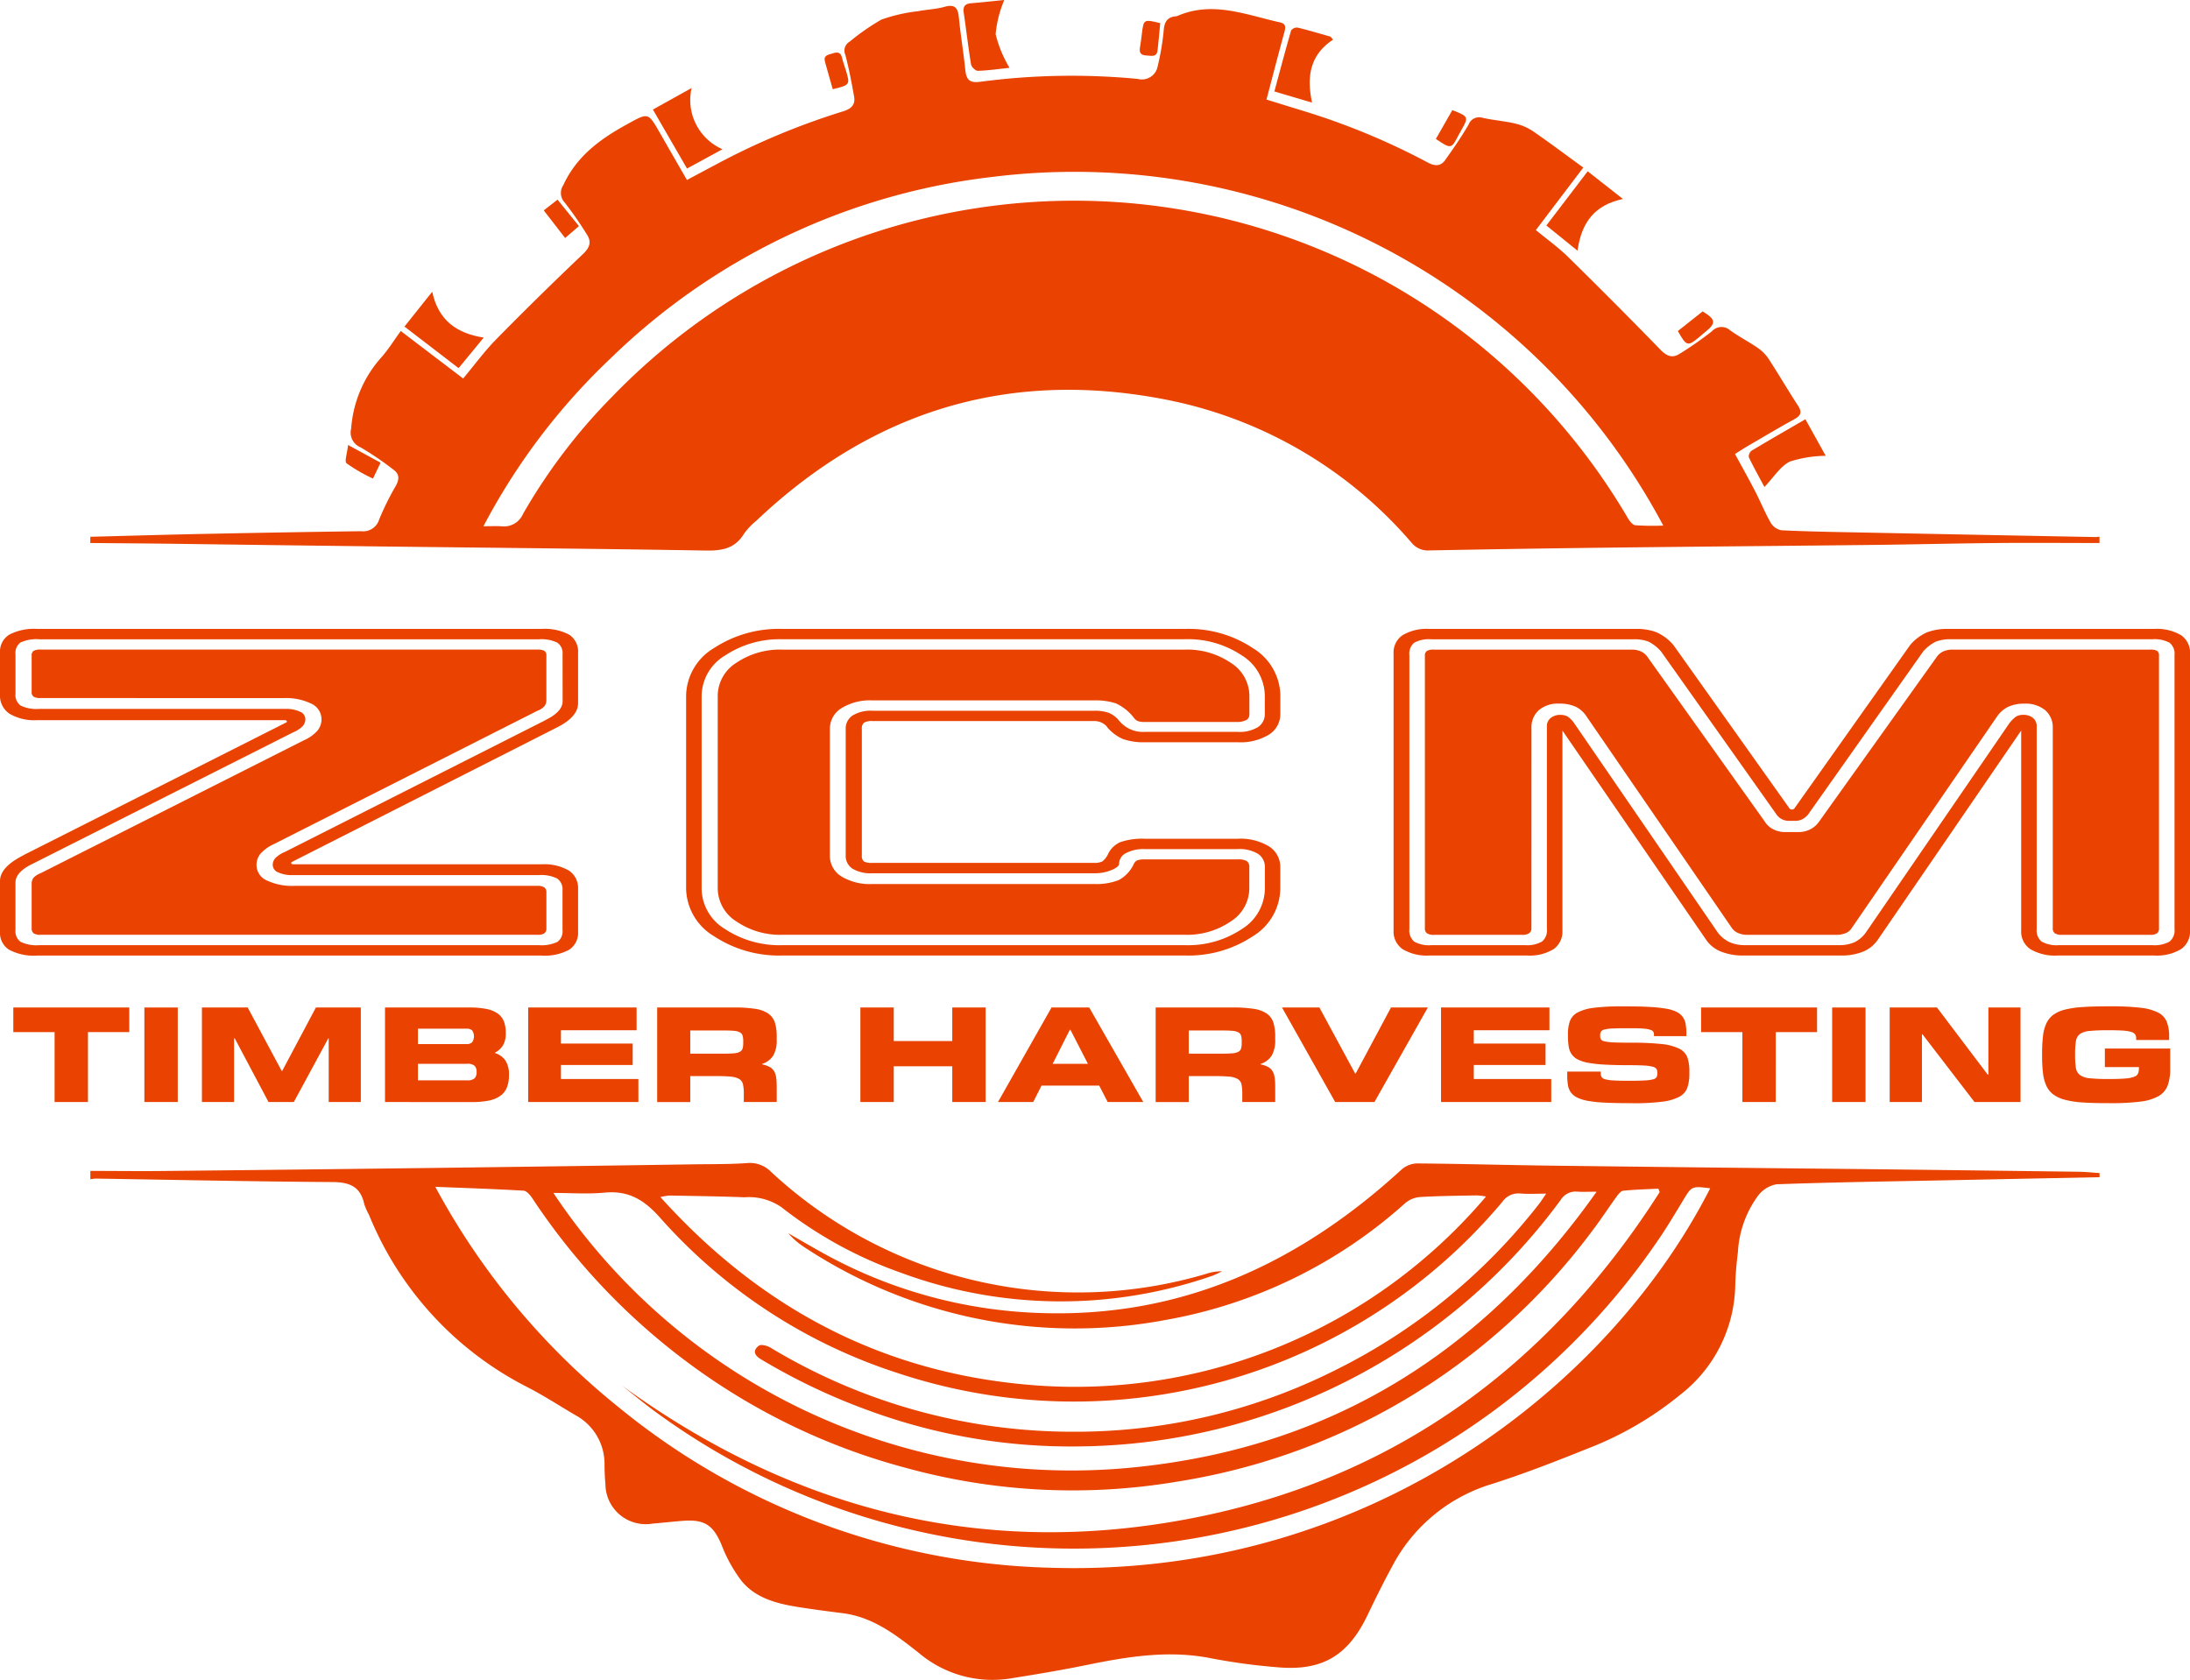 <svg xmlns="http://www.w3.org/2000/svg" xmlns:xlink="http://www.w3.org/1999/xlink" width="202.102" height="155.041" viewBox="0 0 202.102 155.041"><defs><clipPath id="clip-path"><rect id="Rectangle_7" data-name="Rectangle 7" width="202.102" height="155.041" fill="#ea4200"></rect></clipPath></defs><g id="Group_2" data-name="Group 2" transform="translate(0 0)"><g id="Group_1" data-name="Group 1" transform="translate(0 0)" clip-path="url(#clip-path)"><path id="Path_1" data-name="Path 1" d="M6.583,49.427c3.569-.091,7.137-.2,10.706-.27q7.141-.146,14.282-.244a1.541,1.541,0,0,0,1.667-1.087,24.892,24.892,0,0,1,1.54-3.11c.318-.57.336-1.064-.177-1.444a27.943,27.943,0,0,0-3.083-2.1,1.468,1.468,0,0,1-.868-1.729,11.034,11.034,0,0,1,2.81-6.6c.631-.717,1.139-1.542,1.768-2.407l5.758,4.384c1.055-1.263,1.966-2.515,3.04-3.608Q47.942,27.226,52,23.377c.63-.594.867-1.112.429-1.809a33.2,33.2,0,0,0-2.074-2.993,1.288,1.288,0,0,1-.122-1.613c1.229-2.663,3.405-4.25,5.869-5.6,1.971-1.083,1.938-1.139,3.045.8.811,1.42,1.629,2.835,2.491,4.334.978-.521,1.877-1,2.774-1.478a66.18,66.18,0,0,1,11.65-4.859c.75-.234,1.135-.614,1-1.367-.227-1.288-.473-2.579-.806-3.843a.951.951,0,0,1,.4-1.219,20.828,20.828,0,0,1,2.924-2.033A15.062,15.062,0,0,1,82.94.923c.821-.158,1.675-.182,2.474-.408.973-.274,1.234.117,1.32,1,.156,1.6.424,3.19.588,4.791.091.884.336,1.264,1.372,1.129a64.184,64.184,0,0,1,14.543-.266,1.485,1.485,0,0,0,1.85-1.2,22.969,22.969,0,0,0,.552-3.313c.068-.775.35-1.2,1.127-1.267a.34.34,0,0,0,.1-.016c3.266-1.44,6.364-.114,9.5.578.523.115.54.412.416.861-.559,2.042-1.089,4.092-1.663,6.263,1.159.357,2.28.706,3.4,1.049A64.182,64.182,0,0,1,130,14.883c.652.348,1.187.365,1.6-.214.765-1.062,1.506-2.145,2.167-3.271a1.04,1.04,0,0,1,1.3-.638c.972.218,1.976.29,2.945.516a4.972,4.972,0,0,1,1.656.69c1.559,1.07,3.073,2.211,4.688,3.385l-4.377,5.769c1.04.859,2.064,1.59,2.952,2.459q4.3,4.218,8.5,8.537c.59.613,1.108.874,1.81.427a31.579,31.579,0,0,0,2.986-2.083,1.194,1.194,0,0,1,1.695-.076c.811.578,1.705,1.039,2.525,1.605a3.747,3.747,0,0,1,1,1c.93,1.428,1.786,2.9,2.72,4.331.409.625.258.935-.353,1.268-1.411.77-2.792,1.6-4.182,2.406-.412.239-.808.5-1.276.794.645,1.188,1.273,2.3,1.861,3.441.5.972.912,1.993,1.456,2.938a1.451,1.451,0,0,0,.992.661c2.377.113,4.757.155,7.137.2q10.9.219,21.808.424c.128,0,.256-.019.384-.029v.579c-3.149,0-6.3-.029-9.449,0-3.794.034-7.588.132-11.382.175-8.009.091-16.019.153-24.027.247q-8.49.1-16.979.262a1.938,1.938,0,0,1-1.657-.721,39.972,39.972,0,0,0-22.3-13.125c-14.632-2.973-27.354.865-38.171,11.116a6.254,6.254,0,0,0-1.124,1.188c-.823,1.364-2.019,1.58-3.512,1.554-9.97-.168-19.941-.256-29.911-.376q-9.891-.12-19.78-.256c-2.375-.029-4.751-.043-7.126-.065Zm145.153-1.035A61.533,61.533,0,0,0,89.775,16.22,60.483,60.483,0,0,0,54.585,32.966,59.221,59.221,0,0,0,42.858,48.454c.708,0,1.188-.025,1.663.005a1.911,1.911,0,0,0,1.984-1.131,52.534,52.534,0,0,1,8.277-10.878,59.271,59.271,0,0,1,70.6-11,59.346,59.346,0,0,1,23.069,22.224c.167.28.442.66.7.688a24.6,24.6,0,0,0,2.58.033" transform="translate(1.756 0.114)" fill="#ea4200"></path><path id="Path_2" data-name="Path 2" d="M192,86.041q-7.284.146-14.568.294c-5.08.1-10.162.176-15.241.36a2.761,2.761,0,0,0-1.7,1.045,9.647,9.647,0,0,0-1.865,5.2c-.124,1.021-.223,2.05-.246,3.078a13.079,13.079,0,0,1-5.076,10.1,31.079,31.079,0,0,1-8.467,4.938c-2.952,1.188-5.924,2.349-8.953,3.313a15.376,15.376,0,0,0-9.181,7.621c-.8,1.468-1.539,2.969-2.263,4.477-1.8,3.757-4.2,5.181-8.347,4.8a56.018,56.018,0,0,1-6.014-.811c-3.959-.806-7.8-.165-11.662.627-2.3.47-4.612.851-6.927,1.221a10.52,10.52,0,0,1-8.471-2.371c-2.1-1.656-4.22-3.3-7.008-3.652-1.435-.184-2.872-.367-4.3-.6-1.9-.314-3.779-.839-5.038-2.382a13.55,13.55,0,0,1-1.846-3.337c-.744-1.762-1.521-2.344-3.457-2.212-.963.065-1.92.187-2.883.26a3.725,3.725,0,0,1-4.373-3.67c-.057-.576-.075-1.157-.082-1.736a5.105,5.105,0,0,0-2.687-4.6c-1.5-.882-2.957-1.834-4.5-2.621A30.878,30.878,0,0,1,32.286,89.488a5.5,5.5,0,0,1-.428-.969c-.341-1.594-1.335-2.019-2.9-2.029-7.3-.048-14.6-.206-21.9-.321a3.06,3.06,0,0,0-.475.066v-.773c2.187,0,4.373.03,6.558.008q12.549-.127,25.1-.284,12.017-.15,24.033-.332c1.641-.023,3.285,0,4.92-.115a2.723,2.723,0,0,1,2.222.825,41.6,41.6,0,0,0,40.154,9.392,4.5,4.5,0,0,1,1.447-.232,8.209,8.209,0,0,1-.851.4,42.529,42.529,0,0,1-28.844-.288,38.576,38.576,0,0,1-10.945-6.012,5.278,5.278,0,0,0-3.423-.929c-2.314-.091-4.631-.117-6.947-.161a5.831,5.831,0,0,0-.818.142c9.41,10.45,20.839,16.358,34.667,17.382a49.7,49.7,0,0,0,41.523-17.431,6.4,6.4,0,0,0-.858-.106c-1.738.034-3.476.047-5.21.149a2.423,2.423,0,0,0-1.364.542,44.683,44.683,0,0,1-22.279,10.831,45.235,45.235,0,0,1-33.145-6.71,7.058,7.058,0,0,1-1.54-1.321c1.022.584,2.038,1.181,3.068,1.752a44.179,44.179,0,0,0,20.257,5.614c13.02.435,23.84-4.6,33.255-13.222a2.277,2.277,0,0,1,1.409-.585c4.151.032,8.3.153,12.451.205q14.383.177,28.767.317,9.944.114,19.885.246c.642.009,1.283.079,1.924.12Zm-40.591,1.371c-.041-.1-.082-.208-.123-.312-1.081.054-2.164.081-3.239.189-.222.023-.454.318-.613.537-.737,1.013-1.419,2.07-2.178,3.067a59.164,59.164,0,0,1-38.4,23.25,57.95,57.95,0,0,1-24.961-1.26,59.133,59.133,0,0,1-20.748-10.166A60.214,60.214,0,0,1,47.373,87.992c-.2-.3-.526-.689-.813-.707-2.625-.156-5.255-.239-8.144-.355A66.43,66.43,0,0,0,55.33,107.269a65.512,65.512,0,0,0,39.9,14.818c29.451.9,51.651-16.944,60.837-35.022-1.724-.217-1.708-.2-2.52,1.146-.8,1.321-1.589,2.65-2.474,3.912a65.066,65.066,0,0,1-25.978,22.02,65.38,65.38,0,0,1-66.253-6.368c-1.1-.8-2.14-1.67-3.208-2.507,15.594,11.34,32.848,15.883,51.873,12.386,19.086-3.508,33.54-13.991,43.9-30.241m-102.094.08a57.431,57.431,0,0,0,53.962,25.288c17.852-1.886,31.842-10.588,42.309-25.4-.773,0-1.276.029-1.775-.006a1.613,1.613,0,0,0-1.537.765A55.814,55.814,0,0,1,97.68,110.89a53.99,53.99,0,0,1-19.3-3.327,57.072,57.072,0,0,1-9.913-4.718c-.64-.385-.759-.821-.2-1.247.2-.155.766-.011,1.065.166a53.981,53.981,0,0,0,28.112,7.769A53.345,53.345,0,0,0,121.37,103.9a54.426,54.426,0,0,0,18.912-15.4c.2-.26.376-.543.649-.94-.927,0-1.665.049-2.393-.014a1.786,1.786,0,0,0-1.642.759,51.609,51.609,0,0,1-55.848,15.8A49.645,49.645,0,0,1,59.176,89.8c-1.481-1.67-2.92-2.546-5.136-2.335-1.547.147-3.119.028-4.728.028" transform="translate(1.756 22.606)" fill="#ea4200"></path><path id="Path_3" data-name="Path 3" d="M115.525,19.806l-2.876-2.326c1.277-1.673,2.51-3.289,3.814-5l3.254,2.555c-2.653.559-3.83,2.2-4.193,4.767" transform="translate(30.055 3.331)" fill="#ea4200"></path><path id="Path_4" data-name="Path 4" d="M47.563,8.4l3.57-1.985a4.953,4.953,0,0,0,2.848,5.646L50.71,13.844C49.666,12.039,48.66,10.3,47.563,8.4" transform="translate(12.69 1.711)" fill="#ea4200"></path><path id="Path_5" data-name="Path 5" d="M29.465,24.47l2.559-3.214c.566,2.626,2.233,3.836,4.753,4.23-.873,1.062-1.557,1.893-2.318,2.82L29.465,24.47" transform="translate(7.861 5.671)" fill="#ea4200"></path><path id="Path_6" data-name="Path 6" d="M128.844,36.8c-.541-1.013-1.024-1.87-1.444-2.757a.682.682,0,0,1,.261-.6c1.618-.972,3.256-1.909,4.96-2.9.651,1.173,1.25,2.25,1.874,3.374a11.333,11.333,0,0,0-3.313.535c-.88.441-1.48,1.444-2.337,2.342" transform="translate(33.987 8.15)" fill="#ea4200"></path><path id="Path_7" data-name="Path 7" d="M98.247,3.127c-2.117,1.4-2.453,3.394-1.934,5.808L92.836,7.907c.523-1.936,1.012-3.792,1.546-5.635a.678.678,0,0,1,.594-.261c1.024.247,2.033.552,3.047.839l.224.277" transform="translate(24.769 0.535)" fill="#ea4200"></path><path id="Path_8" data-name="Path 8" d="M74.433,6.261c-1.089.114-2.005.251-2.925.275-.21.005-.583-.355-.622-.59-.262-1.581-.438-3.177-.676-4.763C70.123.6,70.318.347,70.893.3c.978-.079,1.953-.19,3.061-.3a10.472,10.472,0,0,0-.8,3.156,11.142,11.142,0,0,0,1.281,3.1" transform="translate(18.727 0)" fill="#ea4200"></path><path id="Path_9" data-name="Path 9" d="M42.857,16.986l-1.272,1.1c-.668-.863-1.283-1.657-1.974-2.55l1.272-.991,1.974,2.439" transform="translate(10.568 3.881)" fill="#ea4200"></path><path id="Path_10" data-name="Path 10" d="M104.6,10.683l1.519-2.66c1.5.587,1.518.631.841,1.827-.094.166-.193.332-.28.5-.646,1.267-.687,1.276-2.08.331" transform="translate(27.908 2.141)" fill="#ea4200"></path><path id="Path_11" data-name="Path 11" d="M60.822,7.214c-.25-.878-.488-1.7-.716-2.526-.171-.622.308-.652.706-.783.435-.142.746-.123.868.407.085.374.225.736.336,1.1.421,1.4.419,1.4-1.193,1.8" transform="translate(16.027 1.022)" fill="#ea4200"></path><path id="Path_12" data-name="Path 12" d="M122.227,24.5l2.29-1.812c1.228.755,1.262,1.082.227,1.909-.176.141-.345.29-.517.436-1.084.916-1.2.889-2-.533" transform="translate(32.611 6.052)" fill="#ea4200"></path><path id="Path_13" data-name="Path 13" d="M25.4,32.419,28.4,34.053c-.237.5-.437.916-.7,1.466a15.363,15.363,0,0,1-2.435-1.407c-.214-.177.061-.944.138-1.692" transform="translate(6.72 8.65)" fill="#ea4200"></path><path id="Path_14" data-name="Path 14" d="M84.919,1.729c-.084.868-.149,1.689-.246,2.506-.081.688-.587.493-1.025.479-.5-.018-.685-.238-.6-.725.068-.408.122-.82.171-1.23.17-1.4.168-1.4,1.7-1.03" transform="translate(22.152 0.406)" fill="#ea4200"></path><path id="Path_15" data-name="Path 15" d="M7.858,82.126H4.779V75.674H.97V73.4h10.7v2.271H7.858Z" transform="translate(0.259 19.584)" fill="#ea4200"></path><rect id="Rectangle_5" data-name="Rectangle 5" width="3.08" height="8.723" transform="translate(13.324 92.986)" fill="#ea4200"></rect><path id="Path_16" data-name="Path 16" d="M29.373,82.126H26.41V76.25h-.038L23.19,82.126H20.855L17.738,76.25h-.063v5.875H14.711V73.4h4.221l3.142,5.863h.039L25.229,73.4h4.144Z" transform="translate(3.925 19.584)" fill="#ea4200"></path><path id="Path_17" data-name="Path 17" d="M28.047,82.126V73.4h7.748a8.07,8.07,0,0,1,1.6.134,2.718,2.718,0,0,1,1.054.423,1.623,1.623,0,0,1,.57.731,2.913,2.913,0,0,1,.172,1.059,2.183,2.183,0,0,1-.256,1.148,1.865,1.865,0,0,1-.745.674V77.6a1.874,1.874,0,0,1,.956.674,2.306,2.306,0,0,1,.34,1.366,3,3,0,0,1-.193,1.148,1.751,1.751,0,0,1-.609.77,2.744,2.744,0,0,1-1.064.436,7.754,7.754,0,0,1-1.558.136Zm7.517-5.35a.717.717,0,0,0,.526-.167.981.981,0,0,0-.008-1.1.756.756,0,0,0-.518-.153H31.087v1.424Zm.063,3.348a.946.946,0,0,0,.693-.193.816.816,0,0,0,.179-.578.776.776,0,0,0-.185-.57.969.969,0,0,0-.687-.186h-4.54v1.527Z" transform="translate(7.483 19.584)" fill="#ea4200"></path><path id="Path_18" data-name="Path 18" d="M48.649,82.126H38.477V73.4H48.482v2.1H41.5v1.231h6.62v1.976H41.5v1.295h7.146Z" transform="translate(10.266 19.584)" fill="#ea4200"></path><path id="Path_19" data-name="Path 19" d="M58.907,82.126h-3.04v-.808a3.694,3.694,0,0,0-.077-.84A.76.76,0,0,0,55.443,80a1.861,1.861,0,0,0-.784-.218q-.511-.051-1.383-.052H50.927v2.4H47.874V73.4h7.132a12.038,12.038,0,0,1,1.937.128,2.854,2.854,0,0,1,1.195.443,1.615,1.615,0,0,1,.6.827,4.2,4.2,0,0,1,.167,1.282v.309a2.8,2.8,0,0,1-.314,1.437,1.891,1.891,0,0,1-1.034.783v.038a2.831,2.831,0,0,1,.661.224,1.075,1.075,0,0,1,.417.366,1.46,1.46,0,0,1,.212.583,5.637,5.637,0,0,1,.058.879Zm-4.965-4.464c.418,0,.752-.01,1-.032a1.408,1.408,0,0,0,.564-.142.505.505,0,0,0,.251-.3,1.911,1.911,0,0,0,.058-.526v-.153a1.855,1.855,0,0,0-.058-.513.509.509,0,0,0-.251-.3,1.409,1.409,0,0,0-.564-.142c-.248-.022-.583-.032-1-.032H50.927v2.142Z" transform="translate(12.773 19.584)" fill="#ea4200"></path><path id="Path_20" data-name="Path 20" d="M74.236,82.126h-3.08v-3.3h-5.4v3.3h-3.08V73.4h3.08v3.1h5.4V73.4h3.08Z" transform="translate(16.723 19.584)" fill="#ea4200"></path><path id="Path_21" data-name="Path 21" d="M86.108,82.126H82.824l-.782-1.514H76.718l-.769,1.514H72.7L77.642,73.4h3.476ZM81,78.6l-1.616-3.143h-.051L77.745,78.6Z" transform="translate(19.398 19.584)" fill="#ea4200"></path><path id="Path_22" data-name="Path 22" d="M95.22,82.126h-3.04v-.808a3.694,3.694,0,0,0-.077-.84A.76.76,0,0,0,91.756,80a1.861,1.861,0,0,0-.784-.218q-.511-.051-1.383-.052H87.24v2.4H84.187V73.4h7.132a12.038,12.038,0,0,1,1.937.128,2.854,2.854,0,0,1,1.195.443,1.615,1.615,0,0,1,.6.827,4.2,4.2,0,0,1,.167,1.282v.309a2.8,2.8,0,0,1-.314,1.437,1.891,1.891,0,0,1-1.034.783v.038a2.831,2.831,0,0,1,.661.224,1.075,1.075,0,0,1,.417.366,1.46,1.46,0,0,1,.212.583,5.639,5.639,0,0,1,.058.879Zm-4.965-4.464c.418,0,.752-.01,1-.032a1.408,1.408,0,0,0,.564-.142.505.505,0,0,0,.251-.3,1.911,1.911,0,0,0,.058-.526v-.153a1.855,1.855,0,0,0-.058-.513.509.509,0,0,0-.251-.3,1.409,1.409,0,0,0-.564-.142c-.248-.022-.583-.032-1-.032H87.24v2.142Z" transform="translate(22.462 19.584)" fill="#ea4200"></path><path id="Path_23" data-name="Path 23" d="M101.922,82.126H98.3L93.391,73.4h3.45l3.3,6.093h.052l3.257-6.093h3.4Z" transform="translate(24.917 19.584)" fill="#ea4200"></path><path id="Path_24" data-name="Path 24" d="M115.148,82.126H104.976V73.4h10.005v2.1H108v1.231h6.62v1.976H108v1.295h7.146Z" transform="translate(28.008 19.584)" fill="#ea4200"></path><path id="Path_25" data-name="Path 25" d="M119.852,82.25q-1.283,0-2.2-.046a11.834,11.834,0,0,1-1.547-.16,3.906,3.906,0,0,1-1.013-.308,1.573,1.573,0,0,1-.59-.481,1.625,1.625,0,0,1-.269-.679,5.723,5.723,0,0,1-.063-.917v-.322h3.091v.18a.607.607,0,0,0,.077.321.549.549,0,0,0,.326.205,3.3,3.3,0,0,0,.726.109q.475.032,1.257.033h.36q.872,0,1.366-.033a3.349,3.349,0,0,0,.744-.109.449.449,0,0,0,.308-.212.811.811,0,0,0,.058-.327v-.077a.659.659,0,0,0-.07-.321.569.569,0,0,0-.341-.212,3.647,3.647,0,0,0-.8-.115q-.532-.032-1.456-.033-1.256,0-2.168-.051a12.119,12.119,0,0,1-1.526-.167,3.5,3.5,0,0,1-.989-.314,1.536,1.536,0,0,1-.57-.5A1.778,1.778,0,0,1,114.3,77a6.429,6.429,0,0,1-.063-.961v-.153a3.5,3.5,0,0,1,.186-1.226,1.5,1.5,0,0,1,.725-.788,4.381,4.381,0,0,1,1.5-.424,19.772,19.772,0,0,1,2.5-.128h.54q1.231,0,2.116.052a13.059,13.059,0,0,1,1.495.16,3.447,3.447,0,0,1,.975.3,1.555,1.555,0,0,1,.565.475,1.607,1.607,0,0,1,.262.666,5.418,5.418,0,0,1,.063.886v.205h-2.988v-.1a.722.722,0,0,0-.051-.282.421.421,0,0,0-.257-.191,2.6,2.6,0,0,0-.628-.117q-.424-.038-1.154-.038h-.4c-.574,0-1.024.009-1.353.025a3.358,3.358,0,0,0-.745.1.508.508,0,0,0-.314.2.669.669,0,0,0-.065.314v.077a.628.628,0,0,0,.065.308.534.534,0,0,0,.346.186,4.677,4.677,0,0,0,.86.1q.578.025,1.6.025a25.326,25.326,0,0,1,2.783.122,4.81,4.81,0,0,1,1.629.423,1.5,1.5,0,0,1,.764.815,3.928,3.928,0,0,1,.185,1.309v.18a3.952,3.952,0,0,1-.185,1.3,1.554,1.554,0,0,1-.744.84,4.551,4.551,0,0,1-1.573.456,20.21,20.21,0,0,1-2.667.141Z" transform="translate(30.461 19.563)" fill="#ea4200"></path><path id="Path_26" data-name="Path 26" d="M130.809,82.126h-3.078V75.674h-3.809V73.4h10.7v2.271h-3.811Z" transform="translate(33.063 19.584)" fill="#ea4200"></path><rect id="Rectangle_6" data-name="Rectangle 6" width="3.08" height="8.723" transform="translate(169.079 92.986)" fill="#ea4200"></rect><path id="Path_27" data-name="Path 27" d="M149.734,82.126h-4.248l-4.8-6.248h-.051v6.248h-2.976V73.4h4.362l4.695,6.209h.051V73.4h2.964Z" transform="translate(36.729 19.584)" fill="#ea4200"></path><path id="Path_28" data-name="Path 28" d="M154.726,82.25q-1.3,0-2.24-.065a8.229,8.229,0,0,1-1.6-.243,3.223,3.223,0,0,1-1.078-.488,2.068,2.068,0,0,1-.647-.8,3.748,3.748,0,0,1-.314-1.167,13.473,13.473,0,0,1-.084-1.616v-.193a13.805,13.805,0,0,1,.084-1.629,3.686,3.686,0,0,1,.321-1.181,2.067,2.067,0,0,1,.655-.788,3.12,3.12,0,0,1,1.078-.469,9.193,9.193,0,0,1,1.6-.231q.943-.065,2.226-.065h.41a22.983,22.983,0,0,1,2.693.128,4.759,4.759,0,0,1,1.629.443,1.666,1.666,0,0,1,.808.853,3.6,3.6,0,0,1,.219,1.347v.334h-3.042v-.141a.7.7,0,0,0-.082-.353.59.59,0,0,0-.334-.237,2.978,2.978,0,0,0-.731-.129c-.321-.025-.742-.038-1.263-.038H154.8a16.236,16.236,0,0,0-1.642.065,1.848,1.848,0,0,0-.9.281.987.987,0,0,0-.372.655,7.173,7.173,0,0,0-.077,1.179v.1a7.775,7.775,0,0,0,.071,1.181,1,1,0,0,0,.372.668,1.827,1.827,0,0,0,.9.3,14.856,14.856,0,0,0,1.648.071h.231q.924,0,1.457-.051a2.824,2.824,0,0,0,.8-.167.57.57,0,0,0,.339-.308,1.4,1.4,0,0,0,.071-.475v-.1h-3.143V77.21h6.03v1.847a4.447,4.447,0,0,1-.238,1.571,1.9,1.9,0,0,1-.853.982,4.571,4.571,0,0,1-1.675.5,21.04,21.04,0,0,1-2.687.141Z" transform="translate(39.69 19.563)" fill="#ea4200"></path><path id="Path_29" data-name="Path 29" d="M26.232,54.24H3.439a4.505,4.505,0,0,1-2.573-.6A2,2,0,0,1,0,51.887v-3.86a1.845,1.845,0,0,1,.836-1.666,4.909,4.909,0,0,1,2.6-.541H49.968a4.826,4.826,0,0,1,2.558.531,1.852,1.852,0,0,1,.821,1.676v4.644q0,1.252-1.917,2.227l-.336.17-24.041,12.2a.976.976,0,0,0-.136.075.089.089,0,0,0-.046.073.1.1,0,0,0,.061.1.424.424,0,0,0,.182.03H49.968a4.541,4.541,0,0,1,2.526.574,1.929,1.929,0,0,1,.853,1.718v3.925a1.855,1.855,0,0,1-.821,1.665,4.743,4.743,0,0,1-2.558.541H3.439a4.9,4.9,0,0,1-2.6-.541A1.842,1.842,0,0,1,0,73.756V69.089q0-1.252,2.038-2.312c.1-.057.162-.091.184-.106L26.323,54.5a.8.8,0,0,0,.122-.063.072.072,0,0,0,.03-.063.1.1,0,0,0-.061-.1.425.425,0,0,0-.182-.032m25.684-6.087a1.167,1.167,0,0,0-.486-1.07,3.4,3.4,0,0,0-1.705-.309H3.621a3.48,3.48,0,0,0-1.734.3,1.193,1.193,0,0,0-.456,1.082V51.8A1.2,1.2,0,0,0,1.9,52.894a3.385,3.385,0,0,0,1.719.308H26.355a2.947,2.947,0,0,1,1.324.255.754.754,0,0,1,.5.657.989.989,0,0,1-.242.679,2.786,2.786,0,0,1-.884.573L3.135,67.434c-.062.028-.133.063-.214.105q-1.492.745-1.491,1.7v4.37A1.2,1.2,0,0,0,1.9,74.7a3.4,3.4,0,0,0,1.719.308h46.1a3.491,3.491,0,0,0,1.719-.3,1.2,1.2,0,0,0,.473-1.1V69.959a1.22,1.22,0,0,0-.486-1.1,3.313,3.313,0,0,0-1.705-.318H26.993a2.935,2.935,0,0,1-1.324-.255.753.753,0,0,1-.5-.657.961.961,0,0,1,.229-.647,2.812,2.812,0,0,1,.9-.583l23.95-12.112c.02-.014.071-.043.152-.085q1.52-.764,1.521-1.7ZM3.743,52.2a1.175,1.175,0,0,1-.64-.128.5.5,0,0,1-.182-.445V48.28a.5.5,0,0,1,.167-.424,1.165,1.165,0,0,1,.655-.127H49.6a1.274,1.274,0,0,1,.64.117.477.477,0,0,1,.182.435v4.094a.915.915,0,0,1-.167.562,1.64,1.64,0,0,1-.655.435l-24.314,12.3a3.8,3.8,0,0,0-1.234.88,1.622,1.622,0,0,0-.38,1.072,1.553,1.553,0,0,0,.929,1.4,5.406,5.406,0,0,0,2.572.509H49.6a1.1,1.1,0,0,1,.623.138.537.537,0,0,1,.2.476v3.287a.563.563,0,0,1-.182.478,1.1,1.1,0,0,1-.64.138H3.743a1.1,1.1,0,0,1-.64-.138.563.563,0,0,1-.182-.478V69.364a.9.9,0,0,1,.167-.571,1.715,1.715,0,0,1,.655-.424l24.283-12.26a3.65,3.65,0,0,0,1.263-.892,1.631,1.631,0,0,0,.381-1.059,1.589,1.589,0,0,0-.929-1.433,5.313,5.313,0,0,0-2.572-.519Z" transform="translate(0 12.225)" fill="#ea4200"></path><path id="Path_30" data-name="Path 30" d="M104.819,51.993v1.634a2.235,2.235,0,0,1-1.035,1.941,5.058,5.058,0,0,1-2.891.711H92.312a5.6,5.6,0,0,1-2.023-.3,4.026,4.026,0,0,1-1.478-1.125v-.02a1.513,1.513,0,0,0-1.184-.509H67.176a1.4,1.4,0,0,0-.777.148.713.713,0,0,0-.2.594V66.713a.68.68,0,0,0,.182.562,1.473,1.473,0,0,0,.792.138h20.45a1.588,1.588,0,0,0,.775-.138,1.912,1.912,0,0,0,.532-.689,2.212,2.212,0,0,1,1.141-1.093,6.205,6.205,0,0,1,2.237-.307h8.581a5.058,5.058,0,0,1,2.891.711,2.234,2.234,0,0,1,1.035,1.941v1.951a5.225,5.225,0,0,1-2.542,4.4,10.718,10.718,0,0,1-6.282,1.771H58.9a10.872,10.872,0,0,1-6.345-1.782,5.228,5.228,0,0,1-2.573-4.391v-17.8a5.217,5.217,0,0,1,2.573-4.4A10.923,10.923,0,0,1,58.9,45.821h37.1a10.718,10.718,0,0,1,6.282,1.771,5.223,5.223,0,0,1,2.542,4.4M58.9,46.775a9.128,9.128,0,0,0-5.326,1.5,4.409,4.409,0,0,0-2.161,3.722v17.8a4.411,4.411,0,0,0,2.161,3.723A9.128,9.128,0,0,0,58.9,75.007h37.1a8.926,8.926,0,0,0,5.28-1.495,4.434,4.434,0,0,0,2.113-3.723V67.838a1.434,1.434,0,0,0-.638-1.263,3.3,3.3,0,0,0-1.856-.435H92.312a3.46,3.46,0,0,0-1.734.371,1.113,1.113,0,0,0-.64.987c0,.184-.229.375-.685.573a4.071,4.071,0,0,1-1.627.3H67.176a3.289,3.289,0,0,1-1.842-.424,1.4,1.4,0,0,1-.623-1.231V55.069a1.432,1.432,0,0,1,.638-1.262,3.234,3.234,0,0,1,1.827-.435h20.45a3.931,3.931,0,0,1,1.354.19,2.435,2.435,0,0,1,.958.722,1.169,1.169,0,0,0,.09.105,2.827,2.827,0,0,0,2.284.934h8.581a3.291,3.291,0,0,0,1.856-.435,1.432,1.432,0,0,0,.638-1.262V51.993a4.432,4.432,0,0,0-2.113-3.722,8.927,8.927,0,0,0-5.28-1.5Zm0,.955h37.1a7.159,7.159,0,0,1,4.245,1.219,3.622,3.622,0,0,1,1.718,3.044v1.634a.65.65,0,0,1-.213.561,1.781,1.781,0,0,1-.82.223H92.312a1.9,1.9,0,0,1-.609-.075.875.875,0,0,1-.394-.307,4.444,4.444,0,0,0-1.66-1.336,6,6,0,0,0-2.023-.276H67.176a5.026,5.026,0,0,0-2.862.722,2.224,2.224,0,0,0-1.064,1.929V66.713a2.223,2.223,0,0,0,1.05,1.942,5.066,5.066,0,0,0,2.876.709h20.45A5.7,5.7,0,0,0,89.908,69a3.219,3.219,0,0,0,1.4-1.506.645.645,0,0,1,.318-.318,1.913,1.913,0,0,1,.685-.085h8.581a1.557,1.557,0,0,1,.837.16.66.66,0,0,1,.227.583v1.951a3.633,3.633,0,0,1-1.718,3.034,7.111,7.111,0,0,1-4.245,1.23H58.9a7.159,7.159,0,0,1-4.275-1.23A3.634,3.634,0,0,1,52.9,69.789v-17.8a3.623,3.623,0,0,1,1.719-3.044A7.207,7.207,0,0,1,58.9,47.73" transform="translate(13.335 12.225)" fill="#ea4200"></path><path id="Path_31" data-name="Path 31" d="M117.1,55.2V73.649a1.982,1.982,0,0,1-.822,1.729,4.265,4.265,0,0,1-2.465.584h-8.977a4.336,4.336,0,0,1-2.48-.584,1.968,1.968,0,0,1-.839-1.729V48.111a1.942,1.942,0,0,1,.839-1.718,4.4,4.4,0,0,1,2.48-.573h19.02a5.1,5.1,0,0,1,1.946.318,4.511,4.511,0,0,1,1.523,1.145l10.743,15.123a.175.175,0,0,0,.106.065.5.5,0,0,0,.136.02.194.194,0,0,0,.077-.02.665.665,0,0,0,.106-.065l10.713-15.123a4.424,4.424,0,0,1,1.534-1.145,5.233,5.233,0,0,1,1.964-.318H171.7a4.4,4.4,0,0,1,2.479.573,1.944,1.944,0,0,1,.839,1.718V73.649a1.97,1.97,0,0,1-.839,1.729,4.334,4.334,0,0,1-2.479.584h-8.887a4.479,4.479,0,0,1-2.526-.584,1.951,1.951,0,0,1-.851-1.729V55.2L146.226,74.477a3.048,3.048,0,0,1-1.369,1.124,5.29,5.29,0,0,1-2.07.361H133.81a5.4,5.4,0,0,1-2.1-.371,2.979,2.979,0,0,1-1.371-1.114Zm-12.083-8.422a2.874,2.874,0,0,0-1.6.319,1.321,1.321,0,0,0-.442,1.145V73.522a1.352,1.352,0,0,0,.442,1.155,2.8,2.8,0,0,0,1.6.329h8.613a2.812,2.812,0,0,0,1.582-.329,1.326,1.326,0,0,0,.456-1.155V54.814a.948.948,0,0,1,.35-.774,1.374,1.374,0,0,1,.9-.286,1.321,1.321,0,0,1,.67.158,2.354,2.354,0,0,1,.638.669L131.436,73.84a2.922,2.922,0,0,0,1.067.88,3.472,3.472,0,0,0,1.49.286h8.613a3.389,3.389,0,0,0,1.462-.276,2.817,2.817,0,0,0,1.034-.891l13.206-19.259a2.927,2.927,0,0,1,.655-.669,1.238,1.238,0,0,1,.655-.158,1.361,1.361,0,0,1,.912.286.963.963,0,0,1,.336.774V73.522a1.326,1.326,0,0,0,.456,1.155,2.875,2.875,0,0,0,1.614.329h8.581a2.866,2.866,0,0,0,1.61-.329,1.324,1.324,0,0,0,.459-1.155V48.239a1.294,1.294,0,0,0-.459-1.145,2.948,2.948,0,0,0-1.61-.319H152.952a3.608,3.608,0,0,0-1.4.223,3.773,3.773,0,0,0-1.158.9l-10.589,15a1.659,1.659,0,0,1-.547.476,1.365,1.365,0,0,1-.641.16h-.607a1.431,1.431,0,0,1-.671-.16,1.406,1.406,0,0,1-.516-.476L126.2,47.9a3.863,3.863,0,0,0-1.141-.9,3.6,3.6,0,0,0-1.415-.223Zm9.221,26.662a.534.534,0,0,1-.213.467,1.121,1.121,0,0,1-.638.148h-8.125a1.182,1.182,0,0,1-.656-.138.542.542,0,0,1-.2-.478V48.281a.479.479,0,0,1,.185-.424,1.239,1.239,0,0,1,.669-.127h18.2a2.153,2.153,0,0,1,.839.148,1.527,1.527,0,0,1,.592.446l10.865,15.25a1.984,1.984,0,0,0,.806.742,2.413,2.413,0,0,0,1.111.255h1.188a2.413,2.413,0,0,0,1.111-.255,2.218,2.218,0,0,0,.835-.742L151.7,48.324a1.536,1.536,0,0,1,.594-.446,2.135,2.135,0,0,1,.836-.148h18.2a1.255,1.255,0,0,1,.654.117.5.5,0,0,1,.169.435V73.437a.563.563,0,0,1-.184.478,1.092,1.092,0,0,1-.638.138h-8.154a1.106,1.106,0,0,1-.626-.138.538.538,0,0,1-.2-.478V54.984a2.088,2.088,0,0,0-.7-1.665,2.845,2.845,0,0,0-1.919-.6,3.468,3.468,0,0,0-1.49.286,2.711,2.711,0,0,0-1.065.944L143.792,73.437a1.153,1.153,0,0,1-.546.456,2.2,2.2,0,0,1-.884.16h-8.154a2.191,2.191,0,0,1-.883-.16,1.37,1.37,0,0,1-.579-.456L119.356,53.945A2.523,2.523,0,0,0,118.322,53a3.57,3.57,0,0,0-1.523-.286,2.732,2.732,0,0,0-1.872.6,2.106,2.106,0,0,0-.684,1.665Z" transform="translate(27.087 12.225)" fill="#ea4200"></path></g></g></svg>